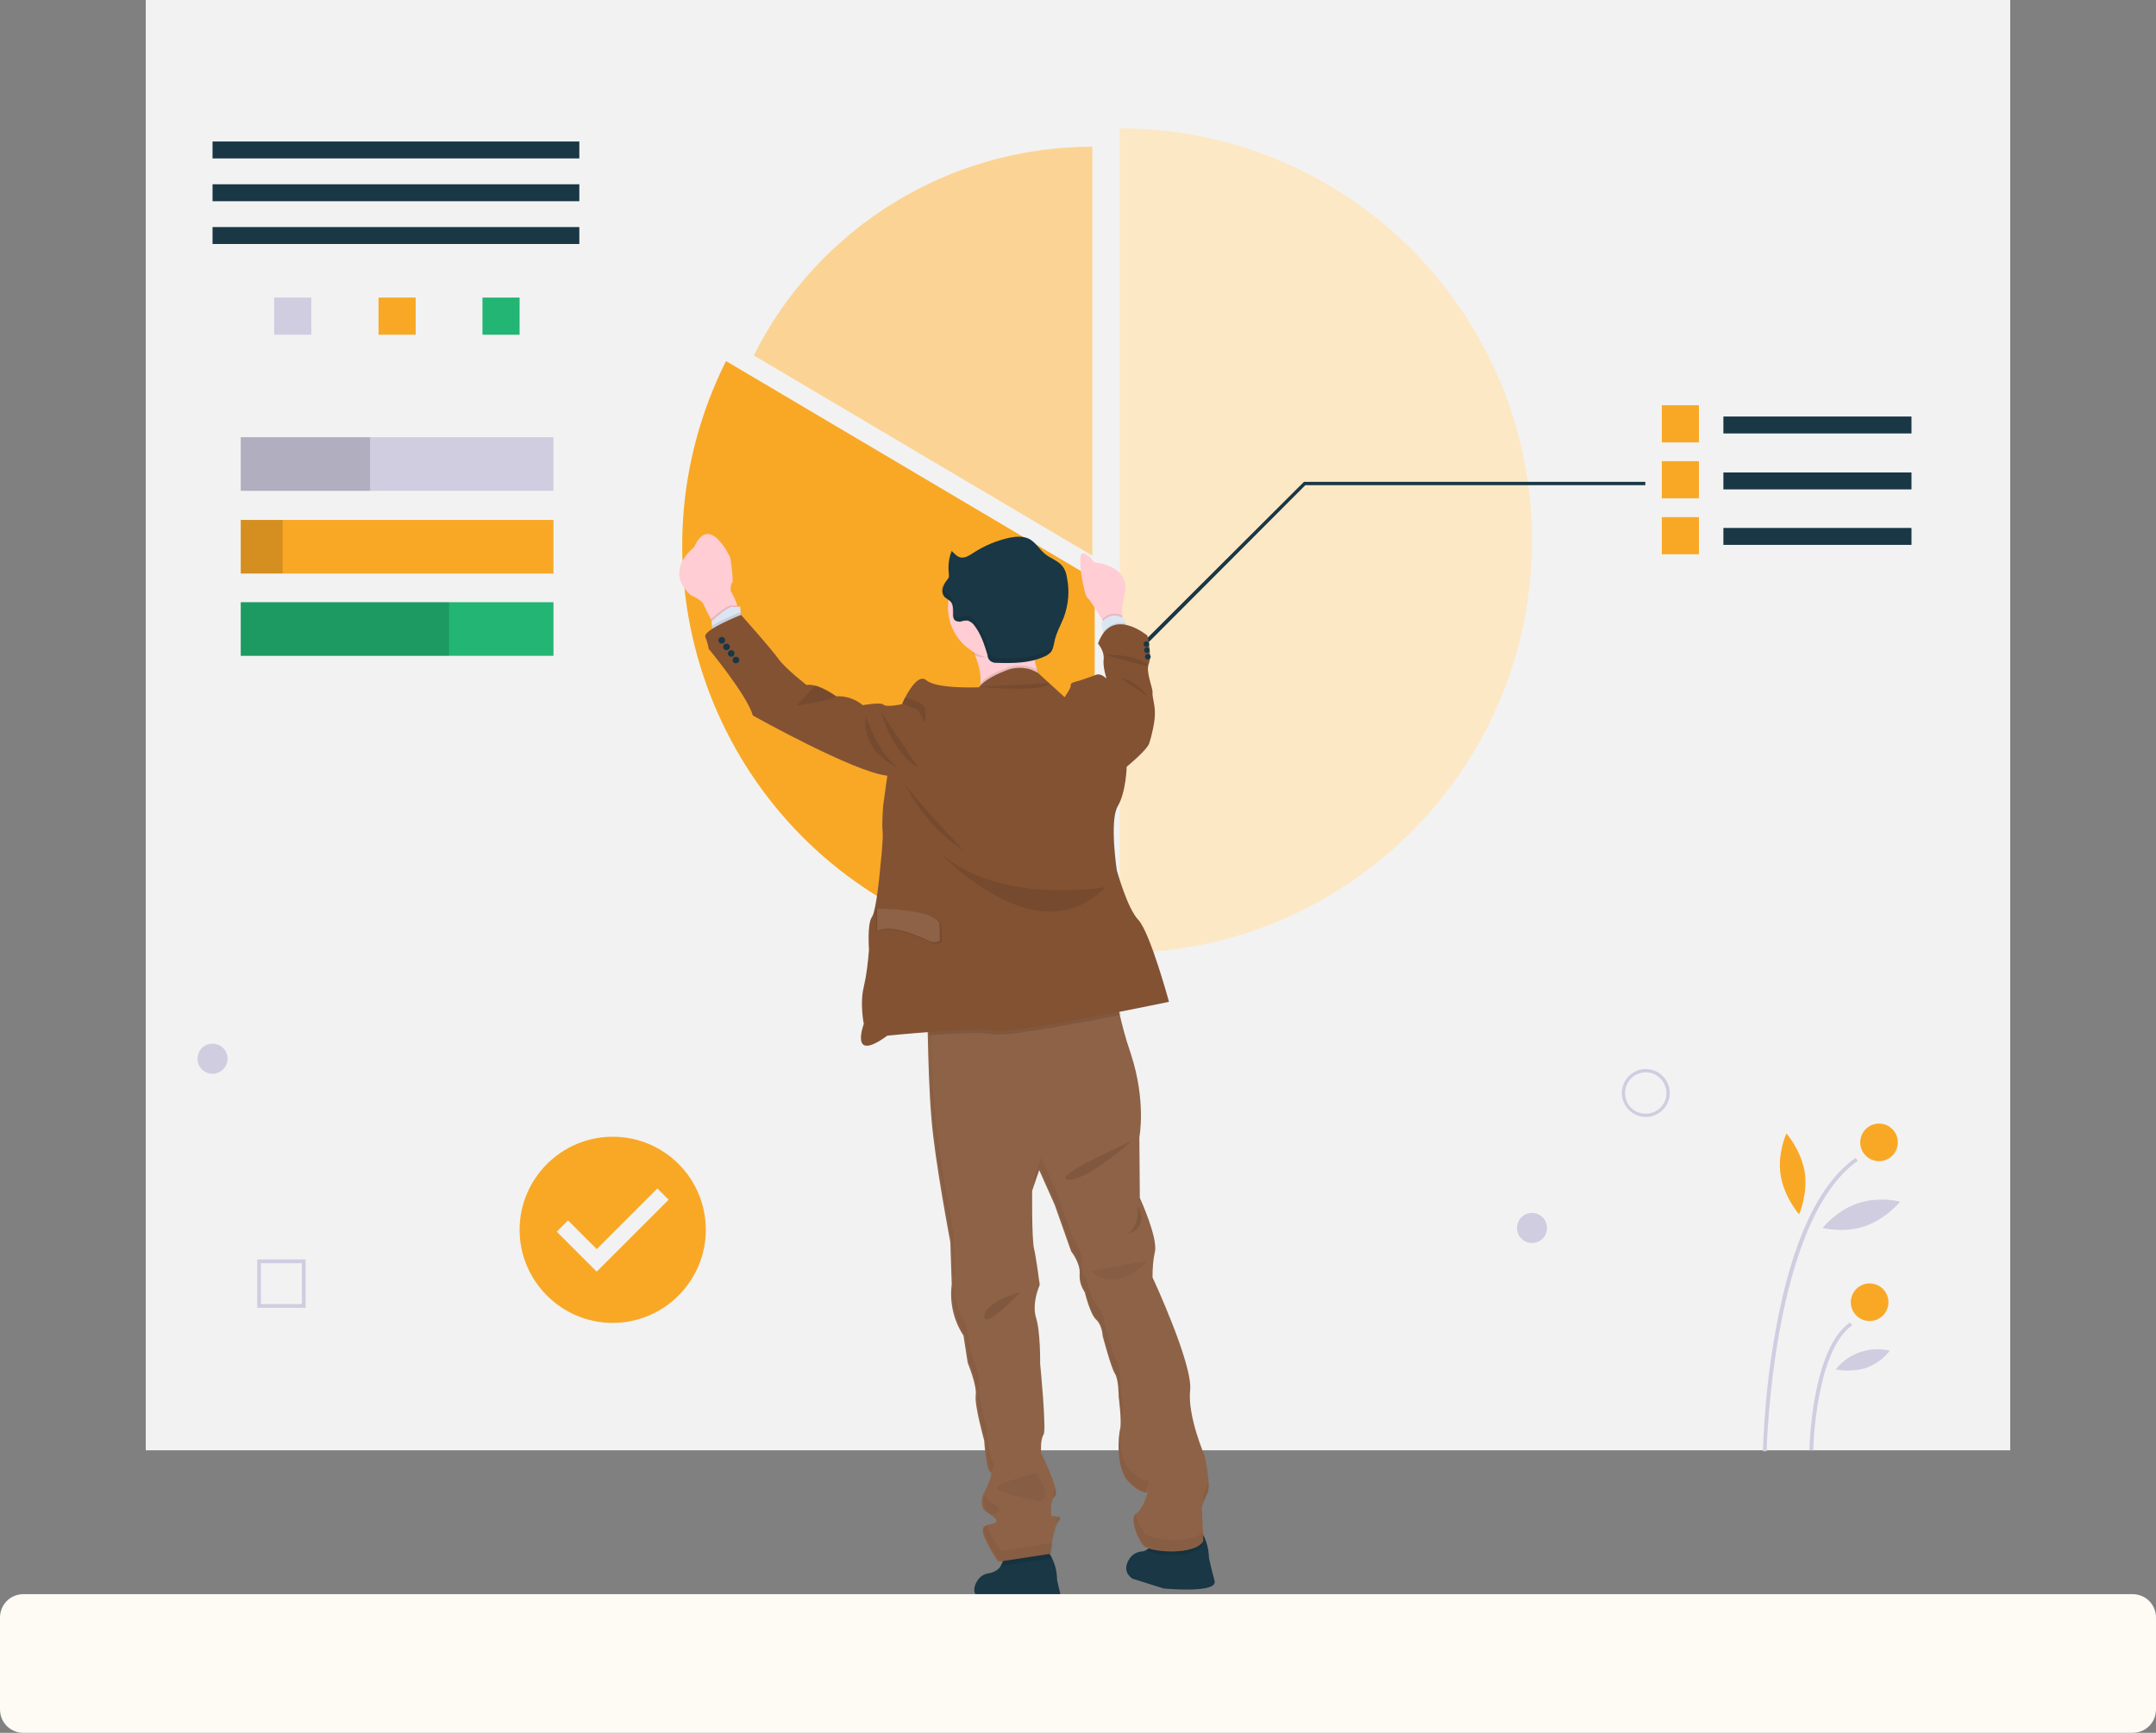 <?xml version="1.0" encoding="utf-8"?>
<!-- Generator: Adobe Illustrator 24.2.1, SVG Export Plug-In . SVG Version: 6.00 Build 0)  -->
<!DOCTYPE svg PUBLIC "-//W3C//DTD SVG 1.1//EN" "http://www.w3.org/Graphics/SVG/1.1/DTD/svg11.dtd">
<svg version="1.1" id="レイヤー_1" xmlns:x="http://ns.adobe.com/Extensibility/1.0/" xmlns:i="http://ns.adobe.com/AdobeIllustrator/10.0/" xmlns:graph="http://ns.adobe.com/Graphs/1.0/"
	 xmlns="http://www.w3.org/2000/svg" xmlns:xlink="http://www.w3.org/1999/xlink" x="0px" y="0px" viewBox="0 0 458.5 368.6"
	 style="enable-background:new 0 0 458.5 368.6;" xml:space="preserve">
<rect x="0" y="0" width="458.5" height="368.6" fill="#808080" stroke="none"/>
<style type="text/css">
	.st0{fill:#F2F2F2;}
	.st1{fill:#193744;}
	.st2{fill:#D0CDE1;}
	.st3{fill:#F9A826;}
	.st4{fill:#22B573;}
	.st5{opacity:0.15;enable-background:new    ;}
	.st6{fill:#FDE8C6;}
	.st7{fill:#FBD495;}
	.st8{opacity:0.1;enable-background:new    ;}
	.st9{fill:#8E6246;}
	.st10{opacity:5.000000e-02;enable-background:new    ;}
	.st11{opacity:5.000000e-02;}
	.st12{fill:#FFCDD3;}
	.st13{fill:#DCE6F2;}
	.st14{fill:#835233;}
	.st15{opacity:0.1;}
	.st16{fill:#FEFAF4;}
</style>
<g>
	<g>
		<g>
			<g>
				<rect x="31" class="st0" width="396.5" height="308.5"/>
			</g>
			<rect x="45.2" y="30.1" class="st1" width="78" height="3.6"/>
			<rect x="45.2" y="39.2" class="st1" width="78" height="3.6"/>
			<rect x="45.2" y="48.3" class="st1" width="78" height="3.6"/>
			<rect x="58.3" y="63.3" class="st2" width="7.9" height="7.9"/>
			<rect x="80.5" y="63.3" class="st3" width="7.9" height="7.9"/>
			<rect x="102.6" y="63.3" class="st4" width="7.9" height="7.9"/>
			<rect x="51.2" y="93" class="st2" width="66.5" height="11.4"/>
			<rect x="51.2" y="110.6" class="st3" width="66.5" height="11.4"/>
			<rect x="51.2" y="128.1" class="st4" width="66.5" height="11.4"/>
			<rect x="51.2" y="93" class="st5" width="27.5" height="11.4"/>
			<rect x="51.2" y="110.6" class="st5" width="8.9" height="11.4"/>
			<rect x="51.2" y="128.1" class="st5" width="44.3" height="11.4"/>
			<path class="st6" d="M238.1,27.3v175.4c48.4,0,87.7-39.3,87.7-87.7S286.6,27.3,238.1,27.3z"/>
			<path class="st7" d="M232.3,31.2c-30.5,0-58.4,17.2-72,44.4l72,42.6V31.2z"/>
			<path class="st3" d="M154.4,76.8c-21.7,43.3-4.2,96,39.1,117.7c12.2,6.1,25.6,9.3,39.3,9.3v-80.6L154.4,76.8z"/>
			<rect x="366.5" y="88.6" class="st1" width="40" height="3.6"/>
			<rect x="353.4" y="86.2" class="st3" width="7.9" height="7.9"/>
			<rect x="366.5" y="100.5" class="st1" width="40" height="3.6"/>
			<rect x="353.4" y="98.1" class="st3" width="7.9" height="7.9"/>
			<rect x="366.5" y="112.3" class="st1" width="40" height="3.6"/>
			<rect x="353.4" y="110" class="st3" width="7.9" height="7.9"/>
			<polygon class="st1" points="236.2,144.7 235.6,144.1 277.3,102.5 349.9,102.5 349.9,103.2 277.6,103.2 			"/>
			<path class="st2" d="M375.7,308.7l-0.8,0c0.3-8.8,1.2-17.6,2.8-26.2c3.4-18.6,9.1-30.7,16.9-36.2l0.5,0.6
				C376.9,259.7,375.7,308.2,375.7,308.7z"/>
			<path class="st2" d="M385.6,308.5l-0.8,0c0-0.9,0.5-21.5,8.6-27.2l0.5,0.6C386.1,287.4,385.6,308.3,385.6,308.5z"/>
			<circle class="st3" cx="399.6" cy="243" r="4"/>
			<circle class="st3" cx="397.6" cy="277" r="4"/>
			<path class="st3" d="M383.8,249.3c0.7,4.8-1.2,9-1.2,9s-3.1-3.5-3.9-8.2s1.2-9,1.2-9S383,244.6,383.8,249.3z"/>
			<path class="st2" d="M396.7,260.8c-4.5,1.6-9.1,0.4-9.1,0.4s2.9-3.7,7.4-5.2c4.5-1.6,9.1-0.4,9.1-0.4S401.2,259.2,396.7,260.8z"
				/>
			<path class="st2" d="M396.8,291c-2.1,0.6-4.3,0.7-6.4,0.3c2.7-3.5,7.3-5,11.5-4C400.6,289,398.9,290.2,396.8,291z"/>
			<path class="st2" d="M350,237.6c-2.8,0-5.1-2.3-5.1-5.1s2.3-5.1,5.1-5.1c2.8,0,5.1,2.3,5.1,5.1l0,0
				C355.1,235.3,352.8,237.6,350,237.6z M350,228.1c-2.4,0-4.4,1.9-4.4,4.4s1.9,4.4,4.4,4.4c2.4,0,4.4-1.9,4.4-4.4l0,0
				C354.3,230,352.4,228.1,350,228.1z"/>
			<circle class="st2" cx="325.8" cy="261.2" r="3.2"/>
			<circle class="st2" cx="45.2" cy="225.2" r="3.2"/>
			<path class="st2" d="M65,278.2H54.7v-10.3H65V278.2z M55.5,277.4h8.7v-8.7h-8.7V277.4z"/>
			<path class="st3" d="M130.3,241.8c-10.9,0-19.8,8.9-19.8,19.8c0,10.9,8.9,19.8,19.8,19.8s19.8-8.9,19.8-19.8l0,0
				C150.1,250.7,141.3,241.8,130.3,241.8z M126.9,270.5l-8.5-8.5l2.4-2.4l6.1,6.1l12.9-12.9l2.4,2.4L126.9,270.5z"/>
		</g>
		<g>
			<path class="st1" d="M215.2,342.5l-6.7-2.1c-1.9-1.4-1.4-3.1-0.5-4.4c0.6-0.8,1.5-1.3,2.6-1.4c0.4-0.1,0.9-0.3,1.2-0.5
				c0.4-0.2,0.8-0.6,1-1c0.5-0.8,0.7-1.7,0.7-2.6c0,0,7.2-2.4,9.3-0.4c0.4,0.4,0.7,0.8,0.9,1.3c0.7,1.4,1.1,3,1.1,4.7
				c0,0,0.5,2.3,1.2,4.9C226.7,343.5,215.2,342.5,215.2,342.5z"/>
			<path class="st1" d="M247.5,337.9l-6.7-2.1c-1.9-1.4-1.4-3.1-0.5-4.4c0.6-0.8,1.5-1.3,2.6-1.4c0.3,0,0.5-0.1,0.7-0.2
				c0.2-0.1,0.4-0.2,0.5-0.3c1.8-1.1,1.7-3.6,1.7-3.6s7.2-2.4,9.3-0.4c0.3,0.3,0.5,0.6,0.7,0.9c1.3,2.1,1.3,5,1.3,5s0.5,2.3,1.2,4.9
				C259,339,247.5,337.9,247.5,337.9z"/>
			<path class="st8" d="M222.8,330.1c0.4,0.4,0.7,0.8,0.9,1.3l0,0l-10.9,1.7c0.5-0.8,0.7-1.7,0.7-2.6
				C213.5,330.5,220.7,328.1,222.8,330.1z"/>
			<path class="st8" d="M255.8,326.5l0.1,2c-1.6,2.9-9.8,2.6-12.2,1.3c0.2-0.1,0.4-0.2,0.5-0.3c1.8-1.1,1.7-3.6,1.7-3.6
				s7.2-2.4,9.3-0.4C255.4,325.9,255.6,326.2,255.8,326.5z"/>
			<path class="st9" d="M256.8,317.7c-0.5,0.9-0.9,1.9-1.2,2.8l0.3,7.3c-1.7,3.1-11.4,2.5-12.8,0.9s-2.9-5.9-1.5-6.7
				s2.5-4.5,2.5-4.5s-1.6,0.4-4.2-2.4c-2.6-2.9-2.1-9.5-1.7-11.1c0.4-1.6-0.3-6.9-0.3-6.9s0-3.7-0.8-4.9c-0.8-1.2-2.6-8-2.6-8
				s-0.1-2.3-1.4-3.5c-1.3-1.2-2.4-5.8-2.4-5.8c-0.8-1.2-1.2-2.5-1.1-3.9c0.2-2.3-1.8-4.8-1.8-4.8l-3.5-9.9l-3.3-7.4l-1.5,4.4
				c0,0-0.1,10.2,0.4,12.3c0.5,2.1,1.2,7.7,1.2,7.7s-1.7,3.8-0.8,6.9c1,3.1,0.9,9.9,0.9,9.9s1.4,14,0.7,15.1
				c-0.7,1.1-0.5,3.9-0.5,3.9s4.1,8,2.9,9.2c-1.2,1.2-0.7,4.2-0.7,4.2s2.6-0.1,1.5,1c-1.1,1.1-1.7,7-1.7,7l-11.1,1.7
				c0,0-1.1-1.3-2.7-4.6c-1.6-3.4,0.2-3.1,1.6-3.5c1.5-0.4,0.5-1.3-1.3-2.4c-1.8-1-0.9-3.6-0.9-3.6s2.5-4.6,1.6-5
				c-0.9-0.3-1.3-6.7-1.3-6.7s-2.1-7.5-1.8-9.6s-1.7-6.9-1.7-6.9l-0.9-5.8c-2.1-3.2-3-7.1-2.5-10.9l-0.3-9c0,0-3.3-17.3-4-26.1
				c-0.5-5.6-0.7-13.3-0.8-18.1c-0.1-2.7-0.1-4.5-0.1-4.5l39.9-5.7c0.1,2,0.5,4,1,5.9c0.5,2.2,1.2,5,2.4,8.5
				c3.3,10.1,1.8,17.7,1.8,17.7l0.1,12.9c0,0,3.9,8.5,3.2,11.5c-0.4,1.8-0.5,3.6-0.5,5.4c0,0,8.6,18.5,8,24c-0.6,5.5,3.1,14,3.1,14
				S257.6,316,256.8,317.7z"/>
			<path class="st10" d="M232,270.3l12.1-2.1C244.2,268.2,237.5,275.5,232,270.3z"/>
			<path class="st8" d="M241.9,256.4c0,0,0.6,4.3-2,6C239.9,262.4,244.6,261.5,241.9,256.4z"/>
			<path class="st8" d="M240.7,242.7c0,0-9.9,8.8-13.6,8.2C223.3,250.4,240.7,242.7,240.7,242.7z"/>
			<path class="st8" d="M217.1,274.8c0,0-7.7,2.1-7.8,5.2C209.2,283.1,217.1,274.8,217.1,274.8z"/>
			<path class="st10" d="M220.3,313.4c0,0-10.8,2.5-7.7,3.7c3.1,1.3,8.3,2.2,8.3,2.2S224.4,319.3,220.3,313.4z"/>
			<g class="st11">
				<path d="M210.5,319.4c-0.6-0.3-0.9-0.9-1-1.5c-0.1,0.1-0.1,0.2-0.1,0.2s-0.9,2.5,0.9,3.6c0.2,0.1,0.4,0.2,0.6,0.4
					c0.3-0.1,0.7-0.1,1-0.2C213.3,321.3,212.3,320.4,210.5,319.4z"/>
				<path d="M224.5,318.1c0.3-0.3,0.3-1,0-1.9c-0.4,0.8-0.6,1.8-0.5,2.7C224.1,318.6,224.3,318.3,224.5,318.1z"/>
				<path d="M221.1,272.1c-0.4,1.1-0.6,2.3-0.6,3.4c0.2-0.8,0.4-1.6,0.8-2.4C221.2,273.1,221.2,272.7,221.1,272.1z"/>
				<path d="M245.9,266.3c0.1-0.3,0.1-0.7,0.1-1c-0.1,0.7-0.2,1.3-0.2,1.9C245.8,266.9,245.8,266.6,245.9,266.3z"/>
				<path d="M222.1,305c0.2-0.7,0.3-1.4,0.2-2.1c-0.3,0.8-0.5,1.7-0.4,2.6C221.9,305.4,222,305.2,222.1,305z"/>
				<path d="M225,322.4c-0.5,1.9-0.9,3.8-1,5.8l-11.1,1.7c0,0-1.1-1.3-2.7-4.6c-0.1-0.3-0.3-0.6-0.4-0.8c-0.7,0.3-0.9,1,0.1,3
					c1.6,3.4,2.7,4.6,2.7,4.6l11.1-1.7c0,0,0.6-5.9,1.7-7C225.9,322.8,225.5,322.5,225,322.4z"/>
				<path d="M209.6,306.3c0,0,0.3,6.4,1.3,6.7l0,0c0.4-1.1,0.7-2.1,0.3-2.2c-0.9-0.3-1.3-6.7-1.3-6.7s-2.1-7.5-1.8-9.6
					c0.4-2.1-1.7-6.9-1.7-6.9l-0.9-5.8c-2.1-3.2-3-7.1-2.5-10.9l-0.3-9c0,0-3.3-17.3-4-26.1c-0.5-5.6-0.7-13.3-0.8-18.1
					c0-0.9,0-1.6,0-2.3l-0.3,0c0,0,0,1.8,0.1,4.5c0.1,4.8,0.3,12.5,0.8,18.1c0.7,8.8,4,26.1,4,26.1l0.3,9c-0.5,3.8,0.4,7.7,2.5,10.9
					l0.9,5.8c0,0,2.1,4.8,1.7,6.9S209.6,306.3,209.6,306.3z"/>
				<path d="M243.4,326.2c-1-1.3-1.6-2.8-1.9-4.3c-1.1,1,0.4,5,1.7,6.6c1.4,1.6,11,2.3,12.8-0.9l-0.1-1.8
					C253.4,328.4,244.7,327.7,243.4,326.2z"/>
				<path d="M257.1,315.2c-0.5,0.9-0.9,1.9-1.2,2.8l0,1.3c0.2-0.5,0.5-1.1,0.9-1.9C257,316.7,257.1,315.9,257.1,315.2L257.1,315.2z"
					/>
				<path d="M243.6,317.2c0.3-0.7,0.6-1.5,0.8-2.2c0,0-1.6,0.4-4.2-2.4c-1.9-2.1-2.2-6.2-2-8.8c-0.4,1.6-0.9,8.2,1.7,11.1
					C241.7,316.6,242.9,317.1,243.6,317.2z"/>
				<path d="M238,296.8c0.2,1.8,0.4,3.6,0.4,5.5c0-0.3,0.1-0.6,0.2-0.9c0.4-1.6-0.3-6.9-0.3-6.9s-0.1-3.7-0.8-4.9
					c-0.8-1.2-2.6-8-2.6-8s-0.1-2.3-1.4-3.5c-1.3-1.2-2.4-5.8-2.4-5.8c-0.8-1.2-1.2-2.5-1.1-4c0.2-2.3-1.8-4.8-1.8-4.8l-3.5-9.9
					l-3.3-7.4l-1.5,4.4c0,0,0,0.5,0,1.4l1.2-3.6l3.3,7.4l3.5,9.9c0,0,1.9,2.4,1.8,4.8c-0.1,1.4,0.3,2.8,1.1,4c0,0,1,4.7,2.4,5.8
					s1.4,3.5,1.4,3.5s1.8,6.8,2.6,8S238,296.8,238,296.8z"/>
			</g>
			<path class="st12" d="M239.2,126.1l-0.6,3.4l0.1,1.5l0.1,1.1l-3.9,0.5l-0.5-0.8l0,0c-0.9-1.4-2.6-4.3-3.2-4.7
				c-0.7-0.6-2.4-9.9-0.8-9.4c0.9,0.3,1.7,1,2.2,1.9C232.7,119.6,240.4,120.2,239.2,126.1z"/>
			<path class="st8" d="M238.8,132.1l-3.9,0.5l-0.5-0.8l0,0c1-1.3,2.8-1.6,4.2-0.9L238.8,132.1z"/>
			<path class="st13" d="M239.8,133.9l-5.1,1.4l-0.1-0.8l-0.4-2c0,0,1.9-2.8,4.9-0.9l0.3,1L239.8,133.9z"/>
			<path class="st12" d="M157,129.6l-5.3,3.1c0,0-0.2-0.4-0.5-1c-0.6-1-1.4-2.7-1.6-3.2c-0.4-0.9-2.7-1.9-2.7-1.9
				c-5.9-5.2,0.7-10.2,0.7-10.2c3.3-7.4,7.7,2.2,7.7,2.2s0.8,5.1,0.4,5.4s-0.3,1.7-0.3,1.7c0.6,1,1,2,1.4,3.1
				C156.9,129.3,157,129.6,157,129.6z"/>
			<path class="st8" d="M157,129.6l-5.3,3.1c0,0-0.2-0.4-0.5-1c0.7-0.7,3.4-3,4.3-2.9c0.4,0,0.9,0,1.3,0
				C156.9,129.3,157,129.6,157,129.6z"/>
			<path class="st13" d="M157.6,131.2l-6,3.2l-0.2-1.3l-0.1-0.9c0,0,3.4-3.2,4.5-3.1c0.5,0.1,1.1,0,1.6-0.1l0.1,1.1L157.6,131.2z"/>
			<path class="st12" d="M225.2,149.1c0,0-26.5,4-21.6,2.2c3.4-1.3,4.7-3.5,4.9-6c0.2-2.1-0.5-4.3-1.2-6.1c-0.7-1.7-1.6-3.2-2.6-4.7
				c0,0,19.9-12,16.2-1.6c-0.6,1.6-0.9,3.2-1,4.9c-0.1,1.7,0.2,3.3,0.7,4.9C221.6,145.1,223.2,147.4,225.2,149.1z"/>
			<path class="st8" d="M221,132.9c-0.6,1.6-0.9,3.2-1,4.9c-1.9,1.7-4,1.7-6.7,1.8c-2.1,0.1-4.4,0.7-6.1-0.3
				c-0.7-1.7-1.6-3.2-2.6-4.7C204.7,134.5,224.7,122.5,221,132.9z"/>
			<circle class="st12" cx="212.6" cy="129.2" r="11"/>
			<path class="st8" d="M225.2,149.1c0,0-26.5,4-21.6,2.2c3.4-1.3,4.7-3.5,4.9-6c1.3-1.5,3.9-2.6,5.6-3.2c1.5-0.6,3.2-0.7,4.8-0.3
				c0.6,0.2,1.2,0.4,1.8,0.7C221.6,145.1,223.2,147.4,225.2,149.1z"/>
			<path class="st8" d="M239.8,133.9l-5.1,1.4l-0.1-0.8c1.1-1.6,3-2.3,4.8-1.9L239.8,133.9z"/>
			<path class="st8" d="M157.6,131.2l-6,3.2l-0.2-1.3c1.9-1.1,4-2.1,6.1-2.9L157.6,131.2z"/>
			<path class="st8" d="M238.4,215.9c-10.3,2-24.9,4.7-27.2,4.1c-2-0.5-8.1-0.2-13.5,0.2c-0.1-2.7-0.1-4.5-0.1-4.5l39.9-5.7
				C237.6,212,237.9,213.9,238.4,215.9z"/>
			<path class="st14" d="M248.6,213.1c0,0-33.8,7.1-37.5,6.2s-22.4,1-22.4,1c-8.2,6-5-2.5-5-2.5s-0.9-4.3,0-7.9
				c0.6-2.6,0.9-5.3,1.1-7.9c0,0-0.4-5.5,0.6-6.9c1-1.3,1.8-10.6,1.8-10.6s0.7-6.3,0.5-7.7c-0.2-1.4,0.1-5.3,0.1-5.3l0.9-6.5
				c-7-0.7-28.6-12.8-28.6-12.8c-1.2-4.3-9.4-14.2-9.4-14.2c-0.1-0.9-0.4-1.7-0.7-2.5c-0.6-1.5,7.6-4.7,7.6-4.7s6.5,7.3,7.9,9.3
				s6,5.6,6,5.6c0.7-0.1,1.4,0,2,0.2l0.1,0l0,0c1.5,0.5,2.9,1.3,4.2,2.2c2.1-0.1,4.1,0.6,5.7,1.9c0,0,3.8-0.7,4.4-0.1
				s3.9-0.1,3.9-0.1s3-7,5.2-5.1c2.2,1.9,11.2,1.5,11.2,1.5c1.1-1.6,4-2.9,5.8-3.6c1.5-0.6,3.2-0.7,4.8-0.3c0.7,0.2,1.3,0.5,1.9,0.8
				l5.7,5.2c0,0,1.5-2.1,1.3-2.6c-0.2-0.5,1.8-0.9,1.8-0.9s2.7-0.9,3.7-1.3c1-0.3,2,0.8,2.1,0.8c0-0.1-0.8-2.3-0.6-4.1
				c0.2-1.7-1.2-3.3-1.2-3.3c2.9-8.1,10.5-1.7,10.5-1.7s1,4.3,0.3,6c-0.7,1.7,0.9,5.2,0.8,6.1s0.5,2.5,0.5,4.2
				c0.1,1.8-0.7,5.1-1.2,6.6c-0.5,1.5-4.8,5-4.8,5s-0.1,5.3-1.9,8.4c-1.8,3.1-0.2,13.6-0.2,13.6s2.2,8.1,4.6,10.6
				C244.6,198.4,248.6,213.1,248.6,213.1z"/>
			<path class="st8" d="M196.7,154c0,0-1.1-3-2.1-3.3c-0.9-0.3-1.8-0.7-2.7-1.1l0.5-1.2c0,0,3.5,0.8,4.1,1.8S196.7,154,196.7,154z"
				/>
			<path class="st8" d="M177.8,148c-0.2,0.9-8.4,2.1-8.4,2.1l4-4.3l0,0l0.1,0l0,0C175.1,146.3,176.5,147,177.8,148z"/>
			<circle class="st1" cx="153.5" cy="136.2" r="0.7"/>
			<circle class="st1" cx="154.5" cy="137.6" r="0.7"/>
			<circle class="st1" cx="155.5" cy="139" r="0.7"/>
			<circle class="st1" cx="156.5" cy="140.4" r="0.7"/>
			<circle class="st1" cx="243.8" cy="137" r="0.6"/>
			<circle class="st1" cx="243.9" cy="138.3" r="0.6"/>
			<circle class="st1" cx="244.1" cy="139.7" r="0.6"/>
			<path class="st8" d="M197.7,179.1c-0.1-0.1,21.8,25.5,37.4,9.6C235.1,188.7,209.6,193.2,197.7,179.1z"/>
			<path class="st8" d="M186.2,193.3c0,0,12.5-0.1,14,3.4l0.1,3.7c-0.7,0.4-1.6,0.5-2.3,0.1c-1.3-0.6-9-4.2-11.6-2.2L186.2,193.3z"
				/>
			<path class="st9" d="M186.5,193.3c0,0,12-0.1,13.3,3.2l0.1,3.6c-0.7,0.4-1.5,0.4-2.2,0.1c-1.2-0.6-8.6-4-11.1-2.1L186.5,193.3z"
				/>
			<path class="st8" d="M192,165.9c1.4,2.9,3.1,5.6,5.2,8.1c2.2,2.8,4.9,5.1,7.9,7C205,181.1,192.3,167.6,192,165.9z"/>
			<path class="st8" d="M187.4,151.5c0,0,2.4,8.9,7.9,11.8L187.4,151.5z"/>
			<path class="st8" d="M184.2,152.6c-0.1-0.2-1.6,7.2,7.3,10.9C191.5,163.5,187.8,162.3,184.2,152.6z"/>
			<path class="st8" d="M238.5,144.4c-0.1,0,4.4,2.7,5.7,4C244.2,148.4,241.2,144.2,238.5,144.4z"/>
			<path class="st1" d="M210,139.3c0,1,0.8,1.7,1.8,1.7c0.1,0,0.1,0,0.2,0c3.4,0.1,6.9,0.1,10-1.3c0.6-0.2,1.1-0.6,1.5-1
				c0.5-0.7,0.6-1.6,0.8-2.5c0.4-1.7,1.2-3.1,1.9-4.8c1-2.7,1.3-5.6,0.7-8.5c-0.1-0.9-0.4-1.7-0.9-2.4c-0.9-1.2-2.6-1.7-3.8-2.7
				c-1.2-1-2-2.5-3.4-3.2c-1.3-0.6-2.8-0.5-4.2-0.2c-2.7,0.6-5.3,1.7-7.6,3.2c-0.8,0.5-1.6,1.1-2.6,1c-0.8-0.1-1.4-0.8-2-1.4
				c-0.6,1.5-0.8,3.2-0.6,4.8c0,0.2,0,0.5,0,0.7c-0.1,0.3-0.3,0.6-0.5,0.8c-0.8,1-1.3,2.5-0.4,3.5c0.4,0.4,0.9,0.6,1.3,1
				c0.6,0.7,0.5,1.9,0.5,2.9c0,0.3,0.1,0.7,0.3,1c0.4,0.3,0.9,0.4,1.4,0.3c0.5-0.2,1-0.2,1.4-0.2c0.5,0.2,1,0.5,1.3,0.9
				C208.6,134.8,209.3,137,210,139.3z"/>
			<g class="st15">
				<path d="M223.7,137.7c-0.4,0.5-0.9,0.8-1.5,1c-3.1,1.4-6.6,1.4-9.9,1.3c-0.9,0.1-1.8-0.5-2-1.5c0-0.1,0-0.1,0-0.2
					c-0.7-2.4-1.4-4.5-3.1-6.4c-0.3-0.4-0.8-0.8-1.3-0.9c-0.5,0-1,0-1.4,0.2c-0.5,0.2-1,0.1-1.4-0.3c-0.2-0.3-0.3-0.6-0.3-1
					c0-1,0.1-2.1-0.5-2.9c-0.4-0.4-0.9-0.6-1.3-1c-0.5-0.6-0.6-1.5-0.3-2.2c-0.6,1-0.8,2.2,0,3c0.4,0.4,0.9,0.6,1.3,1
					c0.6,0.7,0.5,1.9,0.5,2.9c0,0.3,0.1,0.7,0.3,1c0.4,0.3,0.9,0.4,1.4,0.3c0.5-0.2,1-0.2,1.4-0.2c0.5,0.2,1,0.5,1.3,0.9
					c1.6,1.9,2.3,4.1,3.1,6.4c0.1,0.6,0.4,1.1,0.9,1.5c0.3,0.1,0.7,0.2,1,0.2c3.4,0.1,6.9,0.1,10-1.3c0.6-0.2,1.1-0.6,1.5-1
					c0.2-0.3,0.3-0.6,0.4-0.9C223.8,137.6,223.8,137.7,223.7,137.7z"/>
				<path d="M201.7,122.5c0.1-0.2,0.3-0.4,0.3-0.6c0-0.2,0-0.5,0-0.7c-0.1-1.3,0-2.7,0.4-4l-0.1-0.1c-0.6,1.5-0.8,3.2-0.6,4.8
					C201.7,122.1,201.7,122.3,201.7,122.5z"/>
			</g>
			<path class="st8" d="M208.3,146.1c0,0,13.8,1.3,15-0.8"/>
			<path class="st8" d="M234.9,139.3c0,0,7.6-0.3,9.4,2.5"/>
		</g>
	</g>
	<path class="st16" d="M453.5,339.1H5c-2.8,0-5,2.2-5,5v19.5c0,2.8,2.2,5,5,5h448.5c2.8,0,5-2.2,5-5v-19.5
		C458.5,341.3,456.3,339.1,453.5,339.1z"/>
</g>
</svg>

